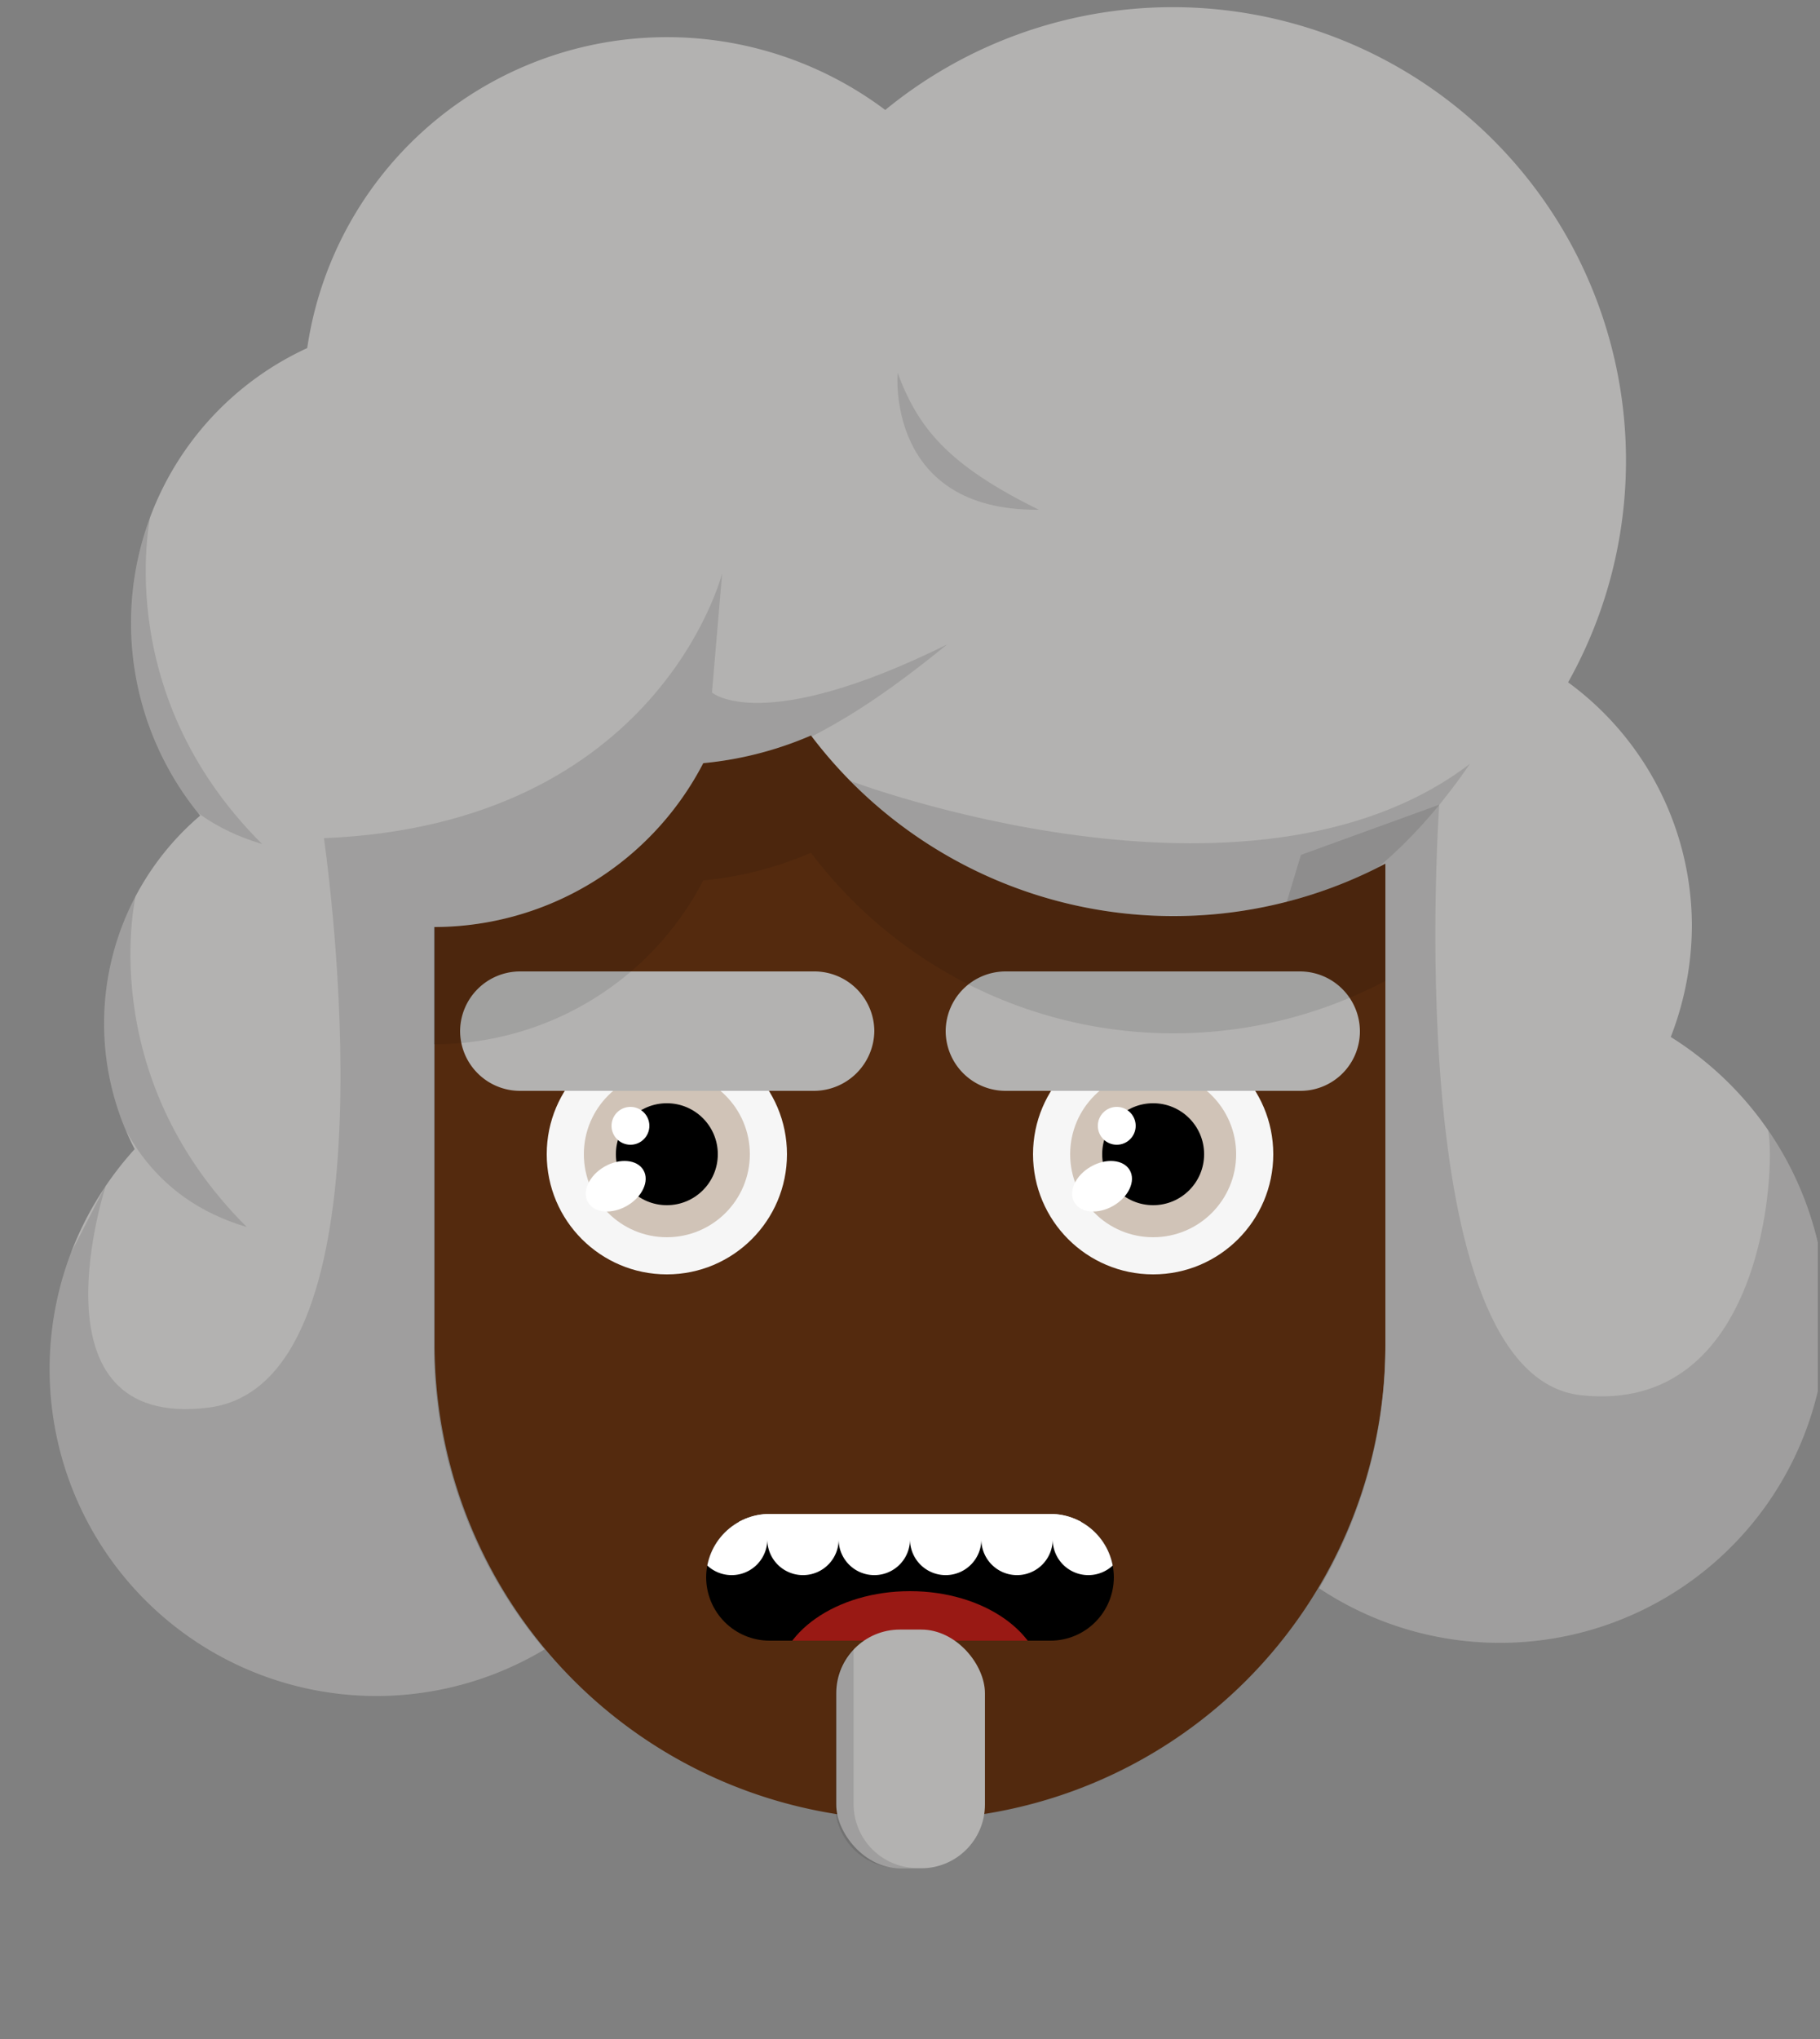 <svg id="svgBuilder" class="avatar-frame p-2 p-md-5 bg-white " xmlns="http://www.w3.org/2000/svg" viewBox="0 0 250 280" style="opacity: 1;">
  <rect x="0" y="0" width="250" height="280" fill="#808080" stroke="none"/>
  <defs>
    <clipPath id="b9b980b5-38c2-4c2c-b5a3-0250ab56908c" transform="translate(-59.5 -53.5)">
      <rect width="250" height="250" style="fill: none"></rect>
    </clipPath>
  </defs>
  <g id="ae1cd98a-2feb-47b9-a86d-6e1f11f5716f" data-name="SKIN" style="transform: translate(59.7px, 54px);">
    <g style="clip-path: url(#b9b980b5-38c2-4c2c-b5a3-0250ab56908c)">
      <g>
        <path class="first-color" d="M124.8,53.5a65.32,65.32,0,0,0-65.3,65.3v65.3a65.3,65.3,0,1,0,130.6,0V118.8A65.32,65.32,0,0,0,124.8,53.5Z" transform="translate(-59.5 -53.5)" style="fill: rgb(84, 42, 14);"></path>
        <path d="M124.8,53.5v196a65.32,65.32,0,0,0,65.3-65.3V118.9A65.34,65.34,0,0,0,124.8,53.5Z" transform="translate(-59.5 -53.5)" style="fill: #010202;opacity: 0.03;isolation: isolate"></path>
      </g>
    </g>
  </g>

  <defs>
    <clipPath id="fcfe7f27-8f79-431f-ae24-90ea596e2205" transform="translate(-61.9 -134.3)">
      <rect width="250" height="250" style="fill: none"></rect>
    </clipPath>
  </defs>
  <g id="b11a643e-3d3f-4f88-a37b-29cac8377f5f" data-name="EYES" style="transform: translate(63.2px, 133.4px);">
    <g style="clip-path: url(#fcfe7f27-8f79-431f-ae24-90ea596e2205)">
      <g>
        <circle cx="28.4" cy="25.1" r="16.5" style="fill: #f6f6f6"></circle>
        <circle class="first-color" cx="28.4" cy="25.1" r="11.4" style="fill: rgb(208, 195, 183);"></circle>
        <circle cx="28.4" cy="25.1" r="7"></circle>
        <ellipse cx="83.28" cy="163.79" rx="4.4" ry="3.1" transform="translate(-132.64 -70.71) rotate(-30)" style="fill: #fff"></ellipse>
        <circle cx="23.4" cy="21.2" r="2.6" style="fill: #fff"></circle>
        <path class="color-eyebrows" d="M110.5,150.7H70.1a8.24,8.24,0,0,1-8.2-8.2h0a8.24,8.24,0,0,1,8.2-8.2h40.5a8.24,8.24,0,0,1,8.2,8.2h0A8.32,8.32,0,0,1,110.5,150.7Z" transform="translate(-61.9 -134.3)" style="fill: rgb(179, 178, 177);"></path>
        <circle cx="95.2" cy="25.1" r="16.5" style="fill: #f6f6f6"></circle>
        <circle class="first-color" cx="95.2" cy="25.1" r="11.4" style="fill: rgb(208, 195, 183);"></circle>
        <circle cx="95.2" cy="25.1" r="7"></circle>
        <ellipse cx="150.08" cy="163.79" rx="4.4" ry="3.1" transform="translate(-123.69 -37.31) rotate(-30)" style="fill: #fff"></ellipse>
        <circle cx="90.2" cy="21.2" r="2.6" style="fill: #fff"></circle>
        <path class="color-eyebrows" d="M177.3,150.7H136.8a8.24,8.24,0,0,1-8.2-8.2h0a8.24,8.24,0,0,1,8.2-8.2h40.5a8.24,8.24,0,0,1,8.2,8.2h0A8.17,8.17,0,0,1,177.3,150.7Z" transform="translate(-61.9 -134.3)" style="fill: rgb(179, 178, 177);"></path>
      </g>
    </g>
  </g>

  <defs>
    <clipPath id="fb31c9e0-c18e-4a1c-b864-fb8bf4960266" transform="translate(-85.8 -192)">
      <rect width="250" height="250" style="fill: none"></rect>
    </clipPath>
    <clipPath id="be026ed7-8f9a-4b5b-8faf-10ac38dc631d" transform="translate(-85.8 -192)">
      <path d="M144.3,217.3H105.7a8.71,8.71,0,0,1-8.7-8.7h0a8.71,8.71,0,0,1,8.7-8.7h38.6a8.71,8.71,0,0,1,8.7,8.7h0A8.71,8.71,0,0,1,144.3,217.3Z" style="fill: none"></path>
    </clipPath>
  </defs>
  <g id="b83eeea3-3ed5-44b7-b6de-707600f6e364" data-name="MOUTH" style="transform: translate(85.8px, 200px);">
    <g style="clip-path: url(#fb31c9e0-c18e-4a1c-b864-fb8bf4960266)">
      <g>
        <g style="clip-path: url(#be026ed7-8f9a-4b5b-8faf-10ac38dc631d)">
          <path d="M144.3,217.3H105.7a8.71,8.71,0,0,1-8.7-8.7h0a8.71,8.71,0,0,1,8.7-8.7h38.6a8.71,8.71,0,0,1,8.7,8.7h0A8.71,8.71,0,0,1,144.3,217.3Z" transform="translate(-85.8 -192)"></path>
        </g>
        <g style="clip-path: url(#be026ed7-8f9a-4b5b-8faf-10ac38dc631d)">
          <path d="M90.7,193.6a4.91,4.91,0,0,0-4.9,4.9v4.9a4.9,4.9,0,1,0,9.8,0v-4.9A4.91,4.91,0,0,0,90.7,193.6Z" transform="translate(-85.8 -192)" style="fill: #fff"></path>
        </g>
        <g style="clip-path: url(#be026ed7-8f9a-4b5b-8faf-10ac38dc631d)">
          <path d="M159.3,193.6a4.91,4.91,0,0,0-4.9,4.9v4.9a4.9,4.9,0,0,0,9.8,0v-4.9A4.91,4.91,0,0,0,159.3,193.6Z" transform="translate(-85.8 -192)" style="fill: #fff"></path>
        </g>
        <g style="clip-path: url(#be026ed7-8f9a-4b5b-8faf-10ac38dc631d)">
          <path d="M100.5,193.6a4.91,4.91,0,0,0-4.9,4.9v4.9a4.9,4.9,0,1,0,9.8,0v-4.9A4.91,4.91,0,0,0,100.5,193.6Z" transform="translate(-85.8 -192)" style="fill: #fff"></path>
        </g>
        <g style="clip-path: url(#be026ed7-8f9a-4b5b-8faf-10ac38dc631d)">
          <path d="M110.3,193.6a4.91,4.91,0,0,0-4.9,4.9v4.9a4.9,4.9,0,0,0,9.8,0v-4.9A4.91,4.91,0,0,0,110.3,193.6Z" transform="translate(-85.8 -192)" style="fill: #fff"></path>
        </g>
        <g style="clip-path: url(#be026ed7-8f9a-4b5b-8faf-10ac38dc631d)">
          <path d="M120.1,193.6a4.91,4.91,0,0,0-4.9,4.9v4.9a4.9,4.9,0,0,0,9.8,0v-4.9A4.91,4.91,0,0,0,120.1,193.6Z" transform="translate(-85.8 -192)" style="fill: #fff"></path>
        </g>
        <g style="clip-path: url(#be026ed7-8f9a-4b5b-8faf-10ac38dc631d)">
          <path d="M129.9,193.6a4.91,4.91,0,0,0-4.9,4.9v4.9a4.9,4.9,0,0,0,9.8,0v-4.9A4.91,4.91,0,0,0,129.9,193.6Z" transform="translate(-85.8 -192)" style="fill: #fff"></path>
        </g>
        <g style="clip-path: url(#be026ed7-8f9a-4b5b-8faf-10ac38dc631d)">
          <path d="M139.7,193.6a4.91,4.91,0,0,0-4.9,4.9v4.9a4.9,4.9,0,0,0,9.8,0v-4.9A4.91,4.91,0,0,0,139.7,193.6Z" transform="translate(-85.8 -192)" style="fill: #fff"></path>
        </g>
        <g style="clip-path: url(#be026ed7-8f9a-4b5b-8faf-10ac38dc631d)">
          <path d="M149.5,193.6a4.91,4.91,0,0,0-4.9,4.9v4.9a4.9,4.9,0,1,0,9.8,0v-4.9A4.91,4.91,0,0,0,149.5,193.6Z" transform="translate(-85.8 -192)" style="fill: #fff"></path>
        </g>
        <g style="clip-path: url(#be026ed7-8f9a-4b5b-8faf-10ac38dc631d)">
          <rect x="9.8" width="58.7" height="9" style="fill: #fff"></rect>
        </g>
        <g style="clip-path: url(#be026ed7-8f9a-4b5b-8faf-10ac38dc631d)">
          <ellipse cx="39.2" cy="31.3" rx="18.3" ry="12.8" style="fill: #991914"></ellipse>
        </g>
      </g>
    </g>
  </g>

  <defs>
    <clipPath id="ba2a78bd-2a49-4e5c-92a5-5baec2b79135" transform="translate(15.7 -1.7)">
      <rect width="250" height="250" style="fill: none"></rect>
    </clipPath>
    <clipPath id="aaa5cbb9-7d0a-4b3c-b4f0-d6287d3872ac" transform="translate(15.7 -1.7)">
      <path d="M229.8,143.1a42.37,42.37,0,0,0,2.9-15.2,41.47,41.47,0,0,0-17-33.5,62.27,62.27,0,0,0-93.8-78.6A49.95,49.95,0,0,0,42.5,48.5a41.55,41.55,0,0,0-14.7,64.2,37.49,37.49,0,0,0-9,45.8,44.89,44.89,0,0,0,56.3,68.7,64.75,64.75,0,0,1-15.2-41.8V128h0a41.67,41.67,0,0,0,37-22.5,48.87,48.87,0,0,0,14.8-3.8,62.4,62.4,0,0,0,78.9,17.6v66.2a64.94,64.94,0,0,1-9.1,33.3,44.87,44.87,0,0,0,69.7-37.4A45.55,45.55,0,0,0,229.8,143.1Z" style="fill: none"></path>
    </clipPath>
  </defs>
  <g id="fe926376-48d8-48d0-84be-ec7d675fc81e" data-name="HAIR" style="transform: translate(-16px, 1px);">
    <g style="clip-path: url(#ba2a78bd-2a49-4e5c-92a5-5baec2b79135)">
      <g>
        <path d="M215.7,110.6c5-9-20-92.7-54.4-92.7A61.77,61.77,0,0,0,121.9,32,49.95,49.95,0,0,0,42.5,64.7C28.2,71.3,59.9,217.5,59.9,201.5V144.1h0a41.67,41.67,0,0,0,37-22.5,48.87,48.87,0,0,0,14.8-3.8,62.4,62.4,0,0,0,78.9,17.6v66.2C190.4,213.7,226,118.2,215.7,110.6Z" transform="translate(15.7 -1.7)" style="fill: #010202;opacity: 0.1;isolation: isolate"></path>
        <path class="first-color" d="M229.8,143.1a42.37,42.37,0,0,0,2.9-15.2,41.47,41.47,0,0,0-17-33.5,62.27,62.27,0,0,0-93.8-78.6A49.95,49.95,0,0,0,42.5,48.5a41.55,41.55,0,0,0-14.7,64.2,37.49,37.49,0,0,0-9,45.8,44.89,44.89,0,0,0,56.3,68.7,64.75,64.75,0,0,1-15.2-41.8V128h0a41.67,41.67,0,0,0,37-22.5,48.87,48.87,0,0,0,14.8-3.8,62.4,62.4,0,0,0,78.9,17.6v66.2a64.94,64.94,0,0,1-9.1,33.3,44.87,44.87,0,0,0,69.7-37.4A45.55,45.55,0,0,0,229.8,143.1Z" transform="translate(15.7 -1.7)" style="fill: rgb(179, 178, 177);"></path>
        <g>
          <g style="clip-path: url(#aaa5cbb9-7d0a-4b3c-b4f0-d6287d3872ac)">
            <path d="M44.8,115.8c46.1-1.9,54.7-36.4,54.7-36.4L98.1,95.8s6.8,6,32.3-6.6c-15,12.2-20.4,13.3-31.9,19s-9.7,39.4-9.7,39.4L80.1,248l-95.8-25.1,30.6-59.6S3.7,197.1,28.9,194,46.2,126,44.8,115.8Z" transform="translate(15.7 -1.7)" style="fill: rgba(0,0,0,0.11)"></path>
          </g>
          <g style="clip-path: url(#aaa5cbb9-7d0a-4b3c-b4f0-d6287d3872ac)">
            <path d="M13.5,127.4s-5.8,34,20.7,41.8C13,148.1,19,123.4,19,123.4Z" transform="translate(15.7 -1.7)" style="fill: rgba(0,0,0,0.11)"></path>
          </g>
          <g style="clip-path: url(#aaa5cbb9-7d0a-4b3c-b4f0-d6287d3872ac)">
            <path d="M15.6,74.8s-5.8,34,20.7,41.8C15.1,95.5,21.1,70.8,21.1,70.8Z" transform="translate(15.7 -1.7)" style="fill: rgba(0,0,0,0.11)"></path>
          </g>
          <g style="clip-path: url(#aaa5cbb9-7d0a-4b3c-b4f0-d6287d3872ac)">
            <path d="M117,107.9s54.9,20.8,85.2-2.3c-13.9,20.4-29.6,24.8-38.7,24.8C154.2,130.5,123.4,133.4,117,107.9Z" transform="translate(15.7 -1.7)" style="fill: rgba(0,0,0,0.11)"></path>
          </g>
          <g style="clip-path: url(#aaa5cbb9-7d0a-4b3c-b4f0-d6287d3872ac)">
            <path d="M198,111.2s-5.6,78.4,19.5,81.1,26.7-31,25.7-36.2S280.6,193,280.6,193l-47.9,43.5-83.9-18.4,30.2-100Z" transform="translate(15.7 -1.7)" style="fill: rgba(0,0,0,0.11)"></path>
          </g>
          <g style="clip-path: url(#aaa5cbb9-7d0a-4b3c-b4f0-d6287d3872ac)">
            <path d="M123.6,51.9s-1.7,19,19.4,18.8C130.4,64.5,126.4,59.4,123.6,51.9Z" transform="translate(15.7 -1.7)" style="fill: rgba(0,0,0,0.11)"></path>
          </g>
        </g>
      </g>
    </g>
  </g>

  <g id="f4a7fb9c-9a87-449c-bf20-953ee838dd75" data-name="Calque 2" style="transform: translate(114.705px, 223.776px);">
    <g id="b57bda94-a7fc-4984-b35b-a9f3a04b9067" data-name="Calque 1" style="transform: translateY(5px);">
      <rect x="0.16" width="20.43" height="32.78" rx="8.75" class="first-color" style="fill: rgb(179, 178, 177);"></rect>
      <path d="M2.55,24V2.59h0A8.76,8.76,0,0,0,0,8.75V24a8.78,8.78,0,0,0,8.75,8.75h2.56A8.78,8.78,0,0,1,2.55,24Z" style="fill: rgba(0,0,0,0.11)"></path>
    </g>
  </g>


</svg>
